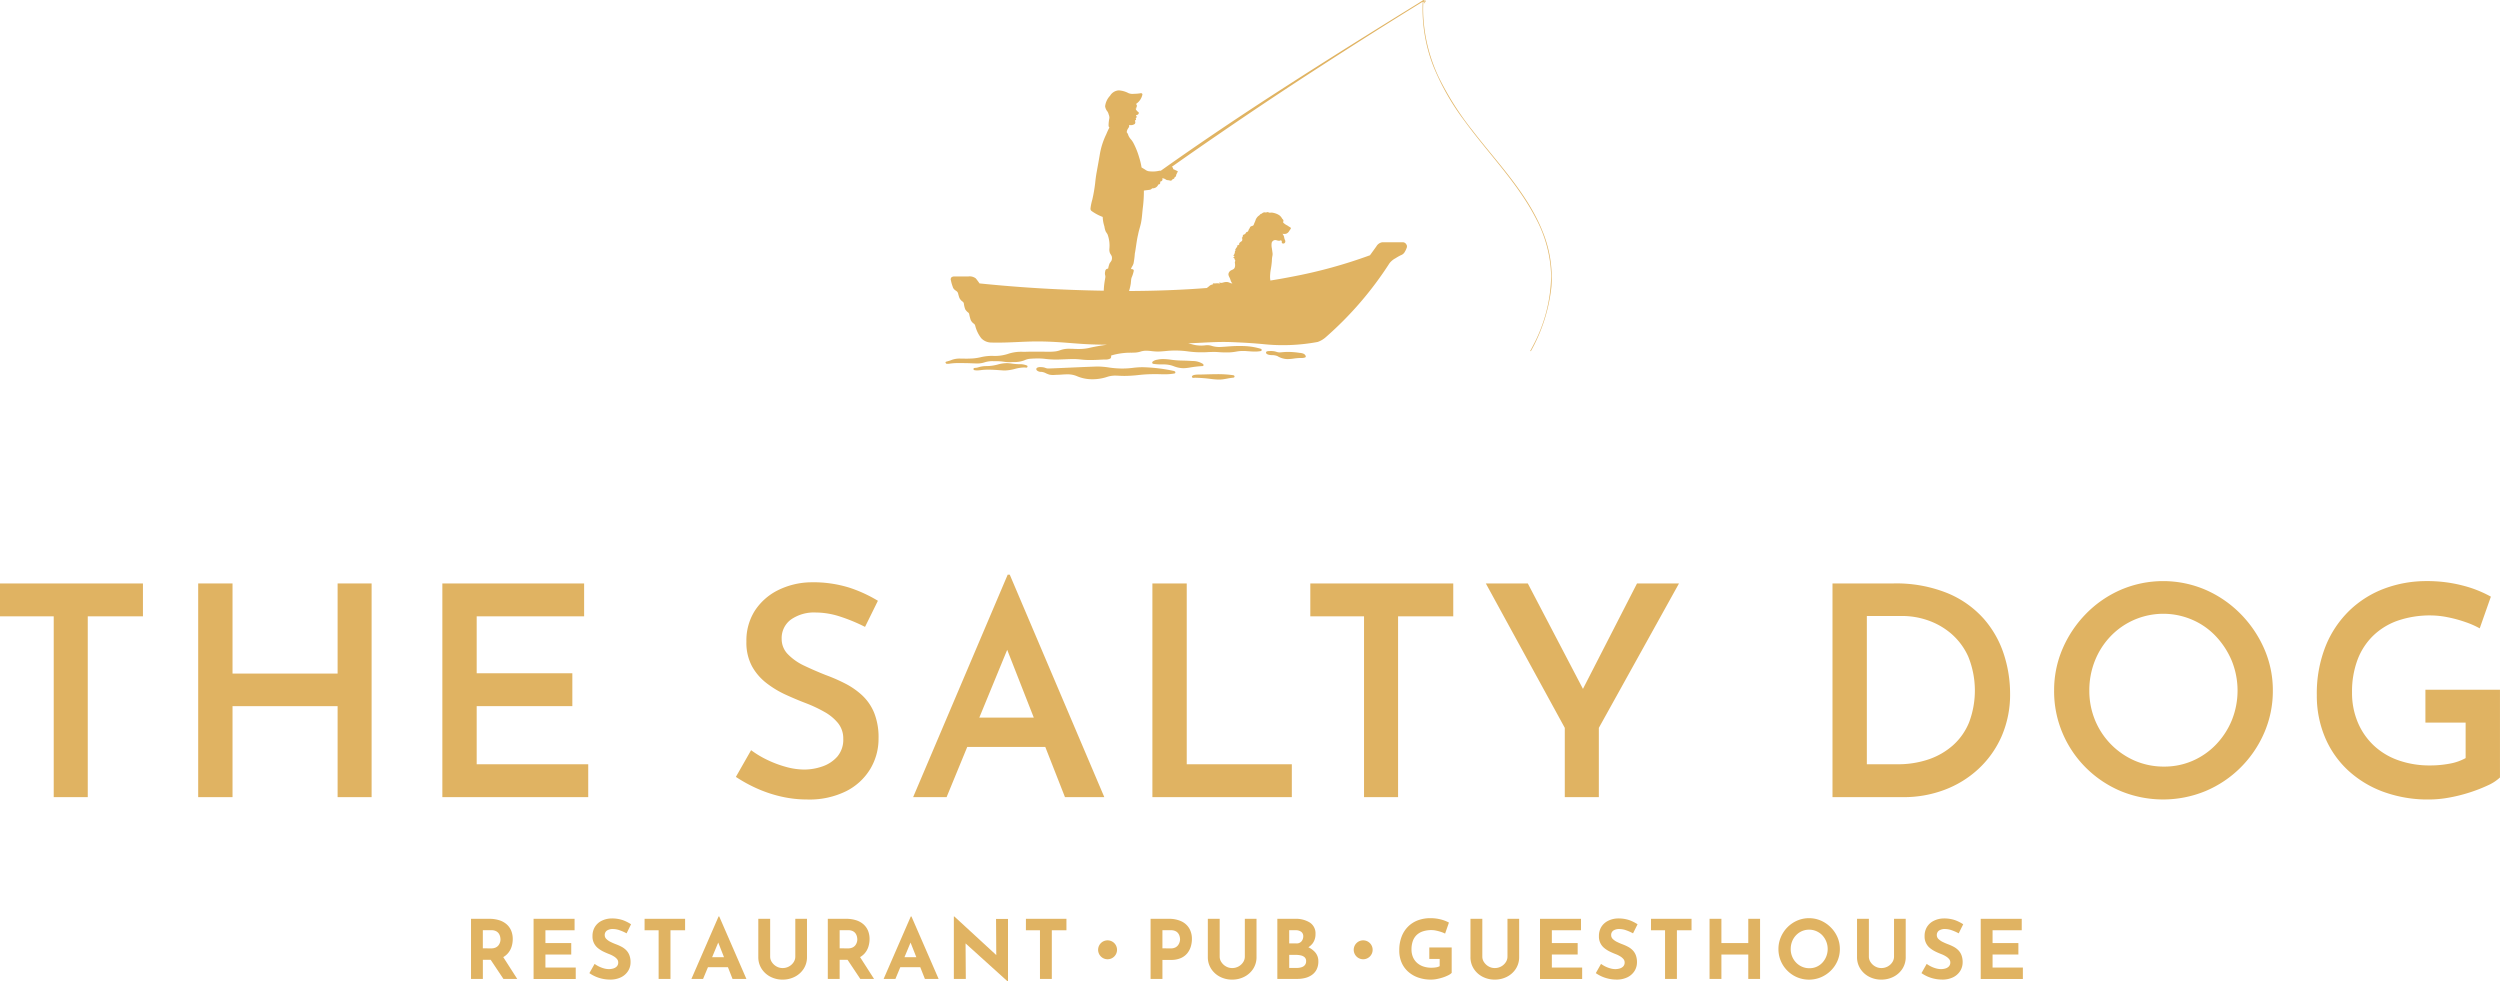 <svg xmlns="http://www.w3.org/2000/svg" width="230" height="90.289" viewBox="0 0 230 90.289"><g id="Group_3807" data-name="Group 3807" transform="translate(5784 18836.773)"><path id="Path_7265" data-name="Path 7265" d="M257.147,498.385a2.985,2.985,0,0,1,.925.131,1.876,1.876,0,0,1,.68.376,1.611,1.611,0,0,1,.417.586,1.988,1.988,0,0,1,.143.771,2.35,2.35,0,0,1-.1.676,1.747,1.747,0,0,1-.331.616,1.639,1.639,0,0,1-.605.447,2.269,2.269,0,0,1-.932.169h-.782v1.759h-1.09v-5.531Zm.188,2.72a.921.921,0,0,0,.413-.083.71.71,0,0,0,.26-.21.893.893,0,0,0,.135-.267.923.923,0,0,0,.041-.26,1.27,1.27,0,0,0-.026-.229.9.9,0,0,0-.109-.282.669.669,0,0,0-.252-.241.907.907,0,0,0-.455-.1h-.782v1.669Zm1.022.676,1.368,2.135h-1.27l-1.4-2.1Z" transform="translate(-5996.139 -19250.627)" fill="#e0b362"></path><path id="Path_7266" data-name="Path 7266" d="M289.41,498.383h3.772v1.052H290.5v1.18h2.375v1.052H290.5v1.2h2.789v1.052H289.41Z" transform="translate(-6024.321 -19250.625)" fill="#e0b362"></path><path id="Path_7267" data-name="Path 7267" d="M323.1,499.574a4.107,4.107,0,0,0-.642-.285,1.873,1.873,0,0,0-.613-.113.952.952,0,0,0-.556.143.488.488,0,0,0-.2.428.482.482,0,0,0,.154.35,1.47,1.47,0,0,0,.4.274,5.3,5.3,0,0,0,.507.218,4.273,4.273,0,0,1,.477.214,1.786,1.786,0,0,1,.424.308,1.345,1.345,0,0,1,.3.458,1.772,1.772,0,0,1,.113.673,1.483,1.483,0,0,1-.218.781,1.582,1.582,0,0,1-.639.582,2.2,2.2,0,0,1-1.037.222,3.372,3.372,0,0,1-.643-.064,3.291,3.291,0,0,1-1.251-.53l.481-.849a2.657,2.657,0,0,0,.424.252,2.566,2.566,0,0,0,.462.169,1.738,1.738,0,0,0,.429.06,1.44,1.44,0,0,0,.395-.056.727.727,0,0,0,.33-.191.515.515,0,0,0,.132-.376.472.472,0,0,0-.109-.3,1.133,1.133,0,0,0-.293-.248,2.43,2.43,0,0,0-.4-.2c-.171-.065-.346-.14-.526-.225a2.694,2.694,0,0,1-.508-.312,1.351,1.351,0,0,1-.53-1.131,1.581,1.581,0,0,1,.214-.834,1.515,1.515,0,0,1,.6-.559,2.1,2.1,0,0,1,.9-.229,3.118,3.118,0,0,1,1.085.158,3.8,3.8,0,0,1,.748.376Z" transform="translate(-6049.453 -19250.479)" fill="#e0b362"></path><path id="Path_7268" data-name="Path 7268" d="M349.626,498.383h3.727v1.052h-1.345v4.479h-1.09v-4.479h-1.293Z" transform="translate(-6074.324 -19250.625)" fill="#e0b362"></path><path id="Path_7269" data-name="Path 7269" d="M375.015,502.847l2.5-5.749h.06l2.5,5.749H378.8L377.21,498.8l.789-.541-1.909,4.584Zm1.706-2h1.661l.383.917h-2.382Z" transform="translate(-6095.406 -19249.557)" fill="#e0b362"></path><path id="Path_7270" data-name="Path 7270" d="M412.393,501.871a.9.9,0,0,0,.158.5,1.221,1.221,0,0,0,.417.39,1.112,1.112,0,0,0,.568.151,1.189,1.189,0,0,0,.6-.151,1.176,1.176,0,0,0,.417-.39.92.92,0,0,0,.154-.5v-3.487h1.075v3.51a1.956,1.956,0,0,1-.3,1.078,2.1,2.1,0,0,1-.812.737,2.416,2.416,0,0,1-1.135.267,2.375,2.375,0,0,1-1.124-.267,2.1,2.1,0,0,1-.808-.737,1.953,1.953,0,0,1-.3-1.078v-3.51h1.09Z" transform="translate(-6125.539 -19250.625)" fill="#e0b362"></path><path id="Path_7271" data-name="Path 7271" d="M450.687,498.385a2.986,2.986,0,0,1,.925.131,1.876,1.876,0,0,1,.68.376,1.611,1.611,0,0,1,.417.586,1.988,1.988,0,0,1,.143.771,2.35,2.35,0,0,1-.1.676,1.746,1.746,0,0,1-.331.616,1.638,1.638,0,0,1-.605.447,2.27,2.27,0,0,1-.932.169H450.1v1.759h-1.09v-5.531Zm.188,2.72a.922.922,0,0,0,.413-.083.71.71,0,0,0,.26-.21.888.888,0,0,0,.135-.267.918.918,0,0,0,.042-.26,1.286,1.286,0,0,0-.026-.229.9.9,0,0,0-.109-.282.668.668,0,0,0-.252-.241.907.907,0,0,0-.454-.1H450.1v1.669Zm1.022.676,1.368,2.135H452l-1.4-2.1Z" transform="translate(-6156.852 -19250.627)" fill="#e0b362"></path><path id="Path_7272" data-name="Path 7272" d="M479.273,502.847l2.5-5.749h.06l2.5,5.749h-1.263l-1.593-4.043.789-.541-1.909,4.584Zm1.706-2h1.661l.383.917h-2.382Z" transform="translate(-6181.98 -19249.557)" fill="#e0b362"></path><path id="Path_7273" data-name="Path 7273" d="M522.289,503.072l-4.193-3.788.323.18.023,3.382h-1.1V497.1h.045l4.1,3.773-.241-.1-.022-3.45h1.1v5.757Z" transform="translate(-6213.588 -19249.557)" fill="#e0b362"></path><path id="Path_7274" data-name="Path 7274" d="M556.461,498.383h3.727v1.052h-1.345v4.479h-1.09v-4.479h-1.293Z" transform="translate(-6246.076 -19250.625)" fill="#e0b362"></path><path id="Path_7275" data-name="Path 7275" d="M625.751,498.384a2.639,2.639,0,0,1,1.157.229,1.657,1.657,0,0,1,.722.646,1.9,1.9,0,0,1,.248.989,2.383,2.383,0,0,1-.1.68,1.81,1.81,0,0,1-.323.62,1.578,1.578,0,0,1-.594.447,2.2,2.2,0,0,1-.913.169h-.782v1.751h-1.09v-5.531Zm.188,2.72a.888.888,0,0,0,.413-.086.72.72,0,0,0,.259-.218.963.963,0,0,0,.177-.522,1.254,1.254,0,0,0-.026-.222.9.9,0,0,0-.109-.282.67.67,0,0,0-.252-.241.913.913,0,0,0-.454-.1h-.782V501.1Z" transform="translate(-6302.222 -19250.625)" fill="#e0b362"></path><path id="Path_7276" data-name="Path 7276" d="M656.223,501.871a.9.9,0,0,0,.158.5,1.221,1.221,0,0,0,.417.39,1.112,1.112,0,0,0,.568.151,1.189,1.189,0,0,0,.6-.151,1.176,1.176,0,0,0,.417-.39.919.919,0,0,0,.154-.5v-3.487h1.075v3.51a1.956,1.956,0,0,1-.3,1.078,2.1,2.1,0,0,1-.812.737,2.416,2.416,0,0,1-1.135.267,2.375,2.375,0,0,1-1.124-.267,2.1,2.1,0,0,1-.808-.737,1.952,1.952,0,0,1-.3-1.078v-3.51h1.09Z" transform="translate(-6328.012 -19250.625)" fill="#e0b362"></path><path id="Path_7277" data-name="Path 7277" d="M694.465,498.382a2.4,2.4,0,0,1,1.375.35,1.177,1.177,0,0,1,.511,1.041,1.4,1.4,0,0,1-.252.853,1.513,1.513,0,0,1-.684.511,2.7,2.7,0,0,1-.989.169l-.172-.586a3.609,3.609,0,0,1,1.213.188,1.963,1.963,0,0,1,.838.537,1.227,1.227,0,0,1,.308.838,1.64,1.64,0,0,1-.161.763,1.374,1.374,0,0,1-.436.5,1.868,1.868,0,0,1-.62.278,2.91,2.91,0,0,1-.714.086h-1.842v-5.531Zm.128,2.263a.57.57,0,0,0,.477-.2.7.7,0,0,0,.155-.444.5.5,0,0,0-.192-.428.845.845,0,0,0-.515-.143h-.586v1.21Zm.038,2.254a1.389,1.389,0,0,0,.436-.064.639.639,0,0,0,.308-.2.538.538,0,0,0,.113-.35.467.467,0,0,0-.135-.364.758.758,0,0,0-.349-.173,2.02,2.02,0,0,0-.447-.049h-.624v1.2Z" transform="translate(-6359.325 -19250.623)" fill="#e0b362"></path><path id="Path_7278" data-name="Path 7278" d="M763.774,503.065a1.137,1.137,0,0,1-.308.214,3.258,3.258,0,0,1-.484.2,4.8,4.8,0,0,1-.56.147,2.813,2.813,0,0,1-.541.056,3.5,3.5,0,0,1-1.218-.2,2.716,2.716,0,0,1-.924-.556,2.39,2.39,0,0,1-.587-.845,2.762,2.762,0,0,1-.2-1.067,3.462,3.462,0,0,1,.229-1.319,2.626,2.626,0,0,1,.624-.932,2.536,2.536,0,0,1,.909-.552,3.242,3.242,0,0,1,1.079-.18,3.851,3.851,0,0,1,.977.116,3.234,3.234,0,0,1,.751.289l-.353,1.014a2.276,2.276,0,0,0-.361-.15,4.277,4.277,0,0,0-.458-.124,2.021,2.021,0,0,0-.413-.049,2.569,2.569,0,0,0-.8.113,1.5,1.5,0,0,0-.582.338,1.42,1.42,0,0,0-.357.56,2.287,2.287,0,0,0-.12.778,1.758,1.758,0,0,0,.135.7,1.5,1.5,0,0,0,.38.53,1.645,1.645,0,0,0,.578.33,2.308,2.308,0,0,0,.74.113,2.556,2.556,0,0,0,.429-.033,1.049,1.049,0,0,0,.33-.109v-.669h-.954v-1.053h2.059Z" transform="translate(-6414.219 -19250.332)" fill="#e0b362"></path><path id="Path_7279" data-name="Path 7279" d="M798.675,501.871a.9.9,0,0,0,.158.5,1.221,1.221,0,0,0,.417.39,1.11,1.11,0,0,0,.568.151,1.189,1.189,0,0,0,.6-.151,1.175,1.175,0,0,0,.417-.39.923.923,0,0,0,.154-.5v-3.487h1.075v3.51a1.956,1.956,0,0,1-.3,1.078,2.1,2.1,0,0,1-.812.737,2.416,2.416,0,0,1-1.135.267,2.375,2.375,0,0,1-1.124-.267,2.1,2.1,0,0,1-.808-.737,1.956,1.956,0,0,1-.3-1.078v-3.51h1.09Z" transform="translate(-6446.302 -19250.625)" fill="#e0b362"></path><path id="Path_7280" data-name="Path 7280" d="M835.294,498.383h3.772v1.052h-2.682v1.18h2.375v1.052h-2.375v1.2h2.788v1.052h-3.878Z" transform="translate(-6477.614 -19250.625)" fill="#e0b362"></path><path id="Path_7281" data-name="Path 7281" d="M868.982,499.574a4.13,4.13,0,0,0-.642-.285,1.872,1.872,0,0,0-.613-.113.954.954,0,0,0-.557.143.489.489,0,0,0-.2.428.482.482,0,0,0,.154.35,1.481,1.481,0,0,0,.4.274,5.3,5.3,0,0,0,.507.218,4.27,4.27,0,0,1,.477.214,1.786,1.786,0,0,1,.424.308,1.351,1.351,0,0,1,.3.458,1.772,1.772,0,0,1,.113.673,1.487,1.487,0,0,1-.218.781,1.585,1.585,0,0,1-.639.582,2.2,2.2,0,0,1-1.037.222,3.37,3.37,0,0,1-.642-.064,3.3,3.3,0,0,1-1.252-.53l.481-.849a2.605,2.605,0,0,0,.424.252,2.547,2.547,0,0,0,.462.169,1.734,1.734,0,0,0,.429.06,1.443,1.443,0,0,0,.395-.056.726.726,0,0,0,.33-.191.514.514,0,0,0,.132-.376.471.471,0,0,0-.109-.3,1.139,1.139,0,0,0-.293-.248,2.4,2.4,0,0,0-.4-.2c-.171-.065-.346-.14-.526-.225a2.7,2.7,0,0,1-.507-.312,1.346,1.346,0,0,1-.53-1.131,1.581,1.581,0,0,1,.214-.834,1.521,1.521,0,0,1,.605-.559,2.1,2.1,0,0,1,.9-.229,3.12,3.12,0,0,1,1.086.158,3.8,3.8,0,0,1,.748.376Z" transform="translate(-6502.743 -19250.479)" fill="#e0b362"></path><path id="Path_7282" data-name="Path 7282" d="M895.509,498.383h3.728v1.052h-1.346v4.479H896.8v-4.479h-1.293Z" transform="translate(-6527.616 -19250.625)" fill="#e0b362"></path><path id="Path_7283" data-name="Path 7283" d="M931.885,498.383v5.531H930.8v-2.247h-2.472v2.247h-1.09v-5.531h1.09v2.232H930.8v-2.232Z" transform="translate(-6553.959 -19250.625)" fill="#e0b362"></path><path id="Path_7284" data-name="Path 7284" d="M964.628,500.862a2.723,2.723,0,0,1,.219-1.082,2.907,2.907,0,0,1,.6-.906,2.872,2.872,0,0,1,.9-.62,2.764,2.764,0,0,1,2.187,0,2.952,2.952,0,0,1,.906.62,2.9,2.9,0,0,1,.617.906,2.688,2.688,0,0,1,.221,1.082,2.724,2.724,0,0,1-.221,1.1,2.812,2.812,0,0,1-.617.9,2.912,2.912,0,0,1-.906.605,2.854,2.854,0,0,1-2.187,0,2.829,2.829,0,0,1-1.5-1.5,2.76,2.76,0,0,1-.219-1.1m1.128,0a1.776,1.776,0,0,0,.5,1.252,1.678,1.678,0,0,0,1.229.515,1.6,1.6,0,0,0,1.188-.515,1.808,1.808,0,0,0,.353-.564,1.86,1.86,0,0,0-.364-1.954,1.688,1.688,0,0,0-1.875-.38,1.671,1.671,0,0,0-.541.38,1.737,1.737,0,0,0-.361.567,1.88,1.88,0,0,0-.128.7" transform="translate(-6585.011 -19250.33)" fill="#e0b362"></path><path id="Path_7285" data-name="Path 7285" d="M1008.344,501.871a.9.9,0,0,0,.158.5,1.221,1.221,0,0,0,.417.39,1.11,1.11,0,0,0,.568.151,1.188,1.188,0,0,0,.6-.151,1.175,1.175,0,0,0,.417-.39.923.923,0,0,0,.154-.5v-3.487h1.075v3.51a1.957,1.957,0,0,1-.3,1.078,2.1,2.1,0,0,1-.812.737,2.416,2.416,0,0,1-1.135.267,2.375,2.375,0,0,1-1.124-.267,2.1,2.1,0,0,1-.808-.737,1.956,1.956,0,0,1-.3-1.078v-3.51h1.09Z" transform="translate(-6620.407 -19250.625)" fill="#e0b362"></path><path id="Path_7286" data-name="Path 7286" d="M1045.6,499.574a4.135,4.135,0,0,0-.642-.285,1.874,1.874,0,0,0-.613-.113.954.954,0,0,0-.557.143.489.489,0,0,0-.2.428.482.482,0,0,0,.154.35,1.481,1.481,0,0,0,.4.274,5.3,5.3,0,0,0,.507.218,4.256,4.256,0,0,1,.477.214,1.786,1.786,0,0,1,.424.308,1.355,1.355,0,0,1,.3.458,1.774,1.774,0,0,1,.113.673,1.487,1.487,0,0,1-.218.781,1.584,1.584,0,0,1-.639.582,2.2,2.2,0,0,1-1.037.222,3.372,3.372,0,0,1-.642-.064,3.3,3.3,0,0,1-1.252-.53l.481-.849a2.61,2.61,0,0,0,.424.252,2.55,2.55,0,0,0,.462.169,1.734,1.734,0,0,0,.429.06,1.442,1.442,0,0,0,.395-.056.726.726,0,0,0,.33-.191.514.514,0,0,0,.132-.376.471.471,0,0,0-.109-.3,1.138,1.138,0,0,0-.293-.248,2.406,2.406,0,0,0-.4-.2c-.171-.065-.346-.14-.526-.225a2.7,2.7,0,0,1-.507-.312,1.346,1.346,0,0,1-.53-1.131,1.582,1.582,0,0,1,.214-.834,1.521,1.521,0,0,1,.605-.559,2.1,2.1,0,0,1,.9-.229,3.12,3.12,0,0,1,1.086.158,3.8,3.8,0,0,1,.748.376Z" transform="translate(-6649.4 -19250.479)" fill="#e0b362"></path><path id="Path_7287" data-name="Path 7287" d="M1074.338,498.383h3.773v1.052h-2.683v1.18h2.375v1.052h-2.375v1.2h2.788v1.052h-3.878Z" transform="translate(-6676.112 -19250.625)" fill="#e0b362"></path><path id="Path_7288" data-name="Path 7288" d="M597.352,510.919a.87.87,0,1,0-.871.871.871.871,0,0,0,.871-.871" transform="translate(-6278.585 -19260.311)" fill="#e0b362"></path><path id="Path_7289" data-name="Path 7289" d="M735.994,510.919a.87.87,0,1,0-.871.871.871.871,0,0,0,.871-.871" transform="translate(-6393.711 -19260.311)" fill="#e0b362"></path><path id="Path_7290" data-name="Path 7290" d="M0,316.476H13.151V319.5H8.074v16.635H4.942V319.5H0Z" transform="translate(-5784 -19099.572)" fill="#e0b362"></path><path id="Path_7291" data-name="Path 7291" d="M123.428,316.476v19.66H120.3v-8.371h-9.668v8.371h-3.159v-19.66h3.159v8.291H120.3v-8.291Z" transform="translate(-5873.24 -19099.572)" fill="#e0b362"></path><path id="Path_7292" data-name="Path 7292" d="M239.932,316.476h13.043V319.5h-9.884v5.239h8.8v3.025h-8.8v5.347h10.262v3.024H239.932Z" transform="translate(-5983.236 -19099.572)" fill="#e0b362"></path><path id="Path_7293" data-name="Path 7293" d="M411.022,319.944a15.658,15.658,0,0,0-2.241-.932,7.256,7.256,0,0,0-2.268-.391,3.721,3.721,0,0,0-2.309.648,2.117,2.117,0,0,0-.851,1.782,1.985,1.985,0,0,0,.581,1.418,5.114,5.114,0,0,0,1.512,1.053q.932.445,1.958.851a15.992,15.992,0,0,1,1.769.77,6.986,6.986,0,0,1,1.58,1.094,4.585,4.585,0,0,1,1.107,1.607,6.082,6.082,0,0,1,.405,2.363,5.381,5.381,0,0,1-.77,2.822,5.443,5.443,0,0,1-2.228,2.039,7.606,7.606,0,0,1-3.538.756,10.746,10.746,0,0,1-2.417-.27,11.938,11.938,0,0,1-2.228-.743,13.271,13.271,0,0,1-1.944-1.067l1.4-2.457a8.994,8.994,0,0,0,1.485.891,9.988,9.988,0,0,0,1.728.648,6.37,6.37,0,0,0,1.674.243,5.074,5.074,0,0,0,1.661-.284,3.206,3.206,0,0,0,1.377-.9,2.384,2.384,0,0,0,.554-1.647,2.231,2.231,0,0,0-.473-1.431,4.294,4.294,0,0,0-1.256-1.04,12.437,12.437,0,0,0-1.7-.8q-.919-.35-1.863-.783a9.011,9.011,0,0,1-1.769-1.067,5.032,5.032,0,0,1-1.337-1.553,4.59,4.59,0,0,1-.513-2.268,5.118,5.118,0,0,1,.756-2.809,5.4,5.4,0,0,1,2.093-1.89,7.034,7.034,0,0,1,3.092-.756,11.12,11.12,0,0,1,3.551.5,12.721,12.721,0,0,1,2.606,1.2Z" transform="translate(-6115.439 -19099.043)" fill="#e0b362"></path><path id="Path_7294" data-name="Path 7294" d="M495.3,332.17,504,311.7h.189l8.7,20.47h-3.619l-6.1-15.555L505.4,315.1l-7.021,17.067Zm5.455-7.318h6.724l1.08,2.7h-8.75Z" transform="translate(-6195.292 -19095.605)" fill="#e0b362"></path><path id="Path_7295" data-name="Path 7295" d="M625.059,316.476h3.16v16.635h9.668v3.024H625.059Z" transform="translate(-6303.039 -19099.572)" fill="#e0b362"></path><path id="Path_7296" data-name="Path 7296" d="M710.716,316.476h13.151V319.5H718.79v16.635h-3.132V319.5h-4.942Z" transform="translate(-6374.167 -19099.572)" fill="#e0b362"></path><path id="Path_7297" data-name="Path 7297" d="M813.185,329.763l-7.264-13.286h3.862l5.537,10.586-.946.054,5.455-10.64h3.862l-7.373,13.286v6.373h-3.133Z" transform="translate(-6453.224 -19099.572)" fill="#e0b362"></path><path id="Path_7298" data-name="Path 7298" d="M993.95,336.136v-19.66h5.591a12.552,12.552,0,0,1,4.982.891,9.124,9.124,0,0,1,3.335,2.35,9.255,9.255,0,0,1,1.85,3.254,11.678,11.678,0,0,1,.58,3.605,9.638,9.638,0,0,1-.783,3.97,9.057,9.057,0,0,1-2.146,3.011,9.485,9.485,0,0,1-3.133,1.917,10.58,10.58,0,0,1-3.74.662Zm3.16-3.025h2.808a8.757,8.757,0,0,0,2.862-.446,6.575,6.575,0,0,0,2.256-1.3,5.7,5.7,0,0,0,1.485-2.12,8.32,8.32,0,0,0-.08-6.036,6.055,6.055,0,0,0-1.593-2.133,6.65,6.65,0,0,0-2.148-1.215,7.164,7.164,0,0,0-2.3-.391H997.11Z" transform="translate(-6609.36 -19099.572)" fill="#e0b362"></path><path id="Path_7299" data-name="Path 7299" d="M1114.155,325.275a9.622,9.622,0,0,1,.783-3.862,10.531,10.531,0,0,1,2.16-3.214,10.122,10.122,0,0,1,3.2-2.2,9.889,9.889,0,0,1,7.777,0,10.277,10.277,0,0,1,3.214,2.2,10.623,10.623,0,0,1,2.188,3.214,9.483,9.483,0,0,1,.8,3.862,9.64,9.64,0,0,1-.8,3.9,10.235,10.235,0,0,1-2.188,3.2,10.115,10.115,0,0,1-3.214,2.147,10.242,10.242,0,0,1-7.791,0,10.108,10.108,0,0,1-3.187-2.133,9.983,9.983,0,0,1-2.16-3.187,9.851,9.851,0,0,1-.783-3.929m3.241,0a7.048,7.048,0,0,0,.526,2.727,6.933,6.933,0,0,0,3.659,3.727,6.69,6.69,0,0,0,2.7.54,6.466,6.466,0,0,0,2.633-.54,6.641,6.641,0,0,0,2.147-1.5,7.143,7.143,0,0,0,1.445-2.228,7.314,7.314,0,0,0-.013-5.482,7.553,7.553,0,0,0-1.459-2.241,6.514,6.514,0,0,0-2.16-1.512,6.717,6.717,0,0,0-7.521,1.512,6.957,6.957,0,0,0-1.445,2.255,7.307,7.307,0,0,0-.513,2.741" transform="translate(-6709.176 -19098.514)" fill="#e0b362"></path><path id="Path_7300" data-name="Path 7300" d="M1273.5,333.268a4.022,4.022,0,0,1-1.121.729,13.919,13.919,0,0,1-1.661.648,14.424,14.424,0,0,1-1.89.473,10.376,10.376,0,0,1-1.836.176,11.888,11.888,0,0,1-4.28-.729,9.683,9.683,0,0,1-3.254-2.012,8.772,8.772,0,0,1-2.079-3.038,9.825,9.825,0,0,1-.729-3.808,11.76,11.76,0,0,1,.81-4.523,9.489,9.489,0,0,1,2.214-3.295,9.345,9.345,0,0,1,3.227-2.012,11,11,0,0,1,3.849-.675,12.87,12.87,0,0,1,3.308.405,10.778,10.778,0,0,1,2.605,1.026l-1.026,2.917a7.888,7.888,0,0,0-1.323-.581,11.742,11.742,0,0,0-1.647-.446,8.04,8.04,0,0,0-1.513-.162,9.09,9.09,0,0,0-3.037.473,6.19,6.19,0,0,0-2.282,1.391,6.067,6.067,0,0,0-1.445,2.228,8.322,8.322,0,0,0-.5,2.984,6.973,6.973,0,0,0,.527,2.755,6.233,6.233,0,0,0,1.472,2.133,6.382,6.382,0,0,0,2.268,1.364,8.609,8.609,0,0,0,2.917.473,9.659,9.659,0,0,0,1.782-.162,4.8,4.8,0,0,0,1.485-.513v-3.268h-3.7v-3.024h6.86Z" transform="translate(-6827.503 -19098.514)" fill="#e0b362"></path><path id="Path_7301" data-name="Path 7301" d="M730.9,190.6a7.312,7.312,0,0,0-1.093-.093c-.242,0-.42.017-.562.029-.093.008-.169.017-.234.017a.938.938,0,0,1-.282-.054,1.557,1.557,0,0,0-.478-.074c-.361,0-.422.035-.449.069a.122.122,0,0,0-.022.117c.049.117.229.182.537.193a1.294,1.294,0,0,1,.5.086,1.872,1.872,0,0,0,.939.279,4.726,4.726,0,0,0,.63-.058,4.305,4.305,0,0,1,.461-.042l.172,0a1,1,0,0,0,.362-.057.1.1,0,0,0,.045-.119c-.074-.231-.326-.268-.527-.3" transform="translate(-6395.299 -18994.904)" fill="#e0b362"></path><path id="Path_7302" data-name="Path 7302" d="M691.4,203.032a9.894,9.894,0,0,0-1.54-.1c-.287,0-.564.009-.911.017-.24.008-.473.015-.7.017-.367,0-.572.04-.652.128a.108.108,0,0,0-.019.117c.019.039.064.061.148.061h0a1.47,1.47,0,0,1,.213-.01,12.791,12.791,0,0,1,1.37.108l.085.011a6.12,6.12,0,0,0,.654.047,2.776,2.776,0,0,0,.378-.024c.127-.017.252-.041.386-.066a5.767,5.767,0,0,1,.576-.086.115.115,0,0,0,.1-.088.114.114,0,0,0-.095-.127" transform="translate(-6361.911 -19005.281)" fill="#e0b362"></path><path id="Path_7303" data-name="Path 7303" d="M670.759,195.31l-.041-.086a1.741,1.741,0,0,0-.978-.279l-.113-.008c-.365-.022-.6-.029-.816-.034a8.317,8.317,0,0,1-1.054-.079,5.379,5.379,0,0,0-.709-.058,2.347,2.347,0,0,0-.558.06.813.813,0,0,0-.424.182.138.138,0,0,0-.031.108c.007.046.051.08.117.093a5.132,5.132,0,0,0,.763.049l.249,0a2.5,2.5,0,0,1,.871.173,2.526,2.526,0,0,0,.892.175,4.14,4.14,0,0,0,.588-.065,9.923,9.923,0,0,1,1.176-.132.112.112,0,0,0,.069-.1" transform="translate(-6344.03 -18998.504)" fill="#e0b362"></path><path id="Path_7304" data-name="Path 7304" d="M615.888,199.22a15.218,15.218,0,0,0-2.894-.357,7.172,7.172,0,0,0-.866.05,7.908,7.908,0,0,1-1.054.071,8.6,8.6,0,0,1-1.245-.1,7.325,7.325,0,0,0-1.032-.086c-.093,0-1.165.042-2.311.092l-.882.039c-.677.029-1.209.051-1.29.051a.722.722,0,0,1-.294-.051,1.147,1.147,0,0,0-.424-.074.627.627,0,0,0-.356.06l-.051.057a.162.162,0,0,0,.037.181.541.541,0,0,0,.392.135,1.141,1.141,0,0,1,.451.137,2.478,2.478,0,0,0,.3.117,1.319,1.319,0,0,0,.329.035c.083,0,.166,0,.249-.009.165-.01.2-.01.236-.01s.074,0,.317-.016c.166-.011.337-.023.507-.023a2.152,2.152,0,0,1,.868.152,3.608,3.608,0,0,0,1.47.3,4.335,4.335,0,0,0,1.395-.234,2.317,2.317,0,0,1,.738-.1c.118,0,.242.007.363.014.16.008.311.012.458.012a12.366,12.366,0,0,0,1.343-.088,12.884,12.884,0,0,1,1.394-.075c.175,0,.336,0,.522.007,0,0,.3.006.416.006a4.842,4.842,0,0,0,.912-.074.1.1,0,0,0,.084-.1.1.1,0,0,0-.084-.1" transform="translate(-6291.835 -19001.852)" fill="#e0b362"></path><path id="Path_7305" data-name="Path 7305" d="M573.992,197.183a1.668,1.668,0,0,0-.72-.117,5.424,5.424,0,0,1-.655-.057,3.292,3.292,0,0,0-.475-.041,3.176,3.176,0,0,0-.842.132,4.131,4.131,0,0,1-1.007.14,2.476,2.476,0,0,0-.726.1,1.257,1.257,0,0,1-.352.066c-.084,0-.123.047-.131.088a.106.106,0,0,0,.072.115,1.067,1.067,0,0,0,.259.029,3.227,3.227,0,0,0,.324-.025,5.453,5.453,0,0,1,.74-.044c.385,0,.755.029,1.034.049.187.014.344.027.454.027a4.039,4.039,0,0,0,.919-.144,3.6,3.6,0,0,1,.843-.133,1.886,1.886,0,0,1,.221.015.1.1,0,0,0,.1-.078.1.1,0,0,0-.056-.125" transform="translate(-6263.525 -19000.332)" fill="#e0b362"></path><path id="Path_7306" data-name="Path 7306" d="M598.1.075c.021.009.043.031.017.049a.062.062,0,0,1-.076-.007.076.076,0,0,1-.015-.053.128.128,0,0,1,.074.01m10.751,21.036c-1.436-3.432-4.122-6.176-6.358-9.083a26.977,26.977,0,0,1-3.112-4.9,14.91,14.91,0,0,1-1.445-5.967c-.009-.365,0-.689.016-1.049,0,0,0,0,0,0a.531.531,0,0,0,.121.184c.022.021.061-.011.039-.032a.42.42,0,0,1-.071-.089A.124.124,0,0,0,598.16.15c.037-.035.021-.075-.018-.1a.171.171,0,0,0-.132-.024h0a.052.052,0,0,0-.071-.013c-.226.142-.295.192-.525.334q-2.39,1.474-4.774,2.961-4.788,2.984-9.5,6.048c-3.162,2.07-6.286,4.18-9.345,6.353,0,0,0,0,0,0a.479.479,0,0,0-.2.015l-.006,0a2.525,2.525,0,0,1-.789.041.738.738,0,0,1-.439-.157c-.109-.069-.22-.135-.333-.2a6.466,6.466,0,0,0-.225-.942,7.112,7.112,0,0,0-.519-1.3,2.082,2.082,0,0,0-.2-.306,1.371,1.371,0,0,1-.276-.418.6.6,0,0,0-.143-.268.676.676,0,0,1,.135-.372.008.008,0,0,0,0-.006.434.434,0,0,0,.082-.15.525.525,0,0,0,0-.151.631.631,0,0,0,.524-.095s0,0,0-.008a.22.22,0,0,0,.027-.233s0,0,0-.007v0h0c-.009-.019-.021-.042-.009-.061a.125.125,0,0,1,.048-.036h0s0,0,.007,0c.047-.023.045-.083.03-.127a.131.131,0,0,0-.029-.054.149.149,0,0,0,.07-.049.137.137,0,0,0,.017-.124.115.115,0,0,0-.017-.021.06.06,0,0,1-.027-.036.077.077,0,0,1,.012-.056v0h0a.269.269,0,0,0,.221-.122.2.2,0,0,0,.009-.113c-.011-.038-.049-.058-.08-.077a.725.725,0,0,1-.166-.192.2.2,0,0,1-.028-.091l.038-.018a.259.259,0,0,0,.06-.056.019.019,0,0,0-.027-.027.235.235,0,0,1-.058.03c.011-.028.033-.058.048-.086a.1.1,0,0,0,.03-.154.06.06,0,0,1-.014-.022.954.954,0,0,0-.035-.109,1.36,1.36,0,0,0,.573-.854h0a.114.114,0,0,0-.078-.116.323.323,0,0,0-.15.007,3.689,3.689,0,0,1-.542.042,1.013,1.013,0,0,1-.507-.059,2.2,2.2,0,0,0-.907-.256h0a1.008,1.008,0,0,0-.779.472s0,0,0,.008a1.7,1.7,0,0,0-.468.977v.009a.968.968,0,0,0,.209.472.793.793,0,0,1,.117.272.769.769,0,0,1,.068.332,3.7,3.7,0,0,0-.074.579c0,.11-.017.221.077.29,0,0,0,0,0,0a6.409,6.409,0,0,0-.289.622,6.786,6.786,0,0,0-.584,1.785c-.093.568-.2,1.134-.3,1.7-.064.338-.106.678-.141,1.022v0a14.025,14.025,0,0,1-.261,1.508,5.191,5.191,0,0,0-.164.774.414.414,0,0,0,.012.17.292.292,0,0,0,.109.122s0,0,0,0a4.393,4.393,0,0,0,1,.529,3.064,3.064,0,0,0,.152.863,2.239,2.239,0,0,0,.108.439c.049.116.14.206.191.321a2.986,2.986,0,0,1,.16,1.332h0a.9.9,0,0,0,.044.342c.057.147.182.256.194.419v.009a.617.617,0,0,1-.045.3,2.467,2.467,0,0,1-.161.229s0,0,0,0a2.342,2.342,0,0,0-.144.5.409.409,0,0,0-.147.039.281.281,0,0,0-.125.221v.007a.755.755,0,0,0-.017.278.8.8,0,0,1,.035.213c-.006.088-.028.174-.04.259a7.065,7.065,0,0,0-.109,1.015q-5.726-.084-11.431-.671c-.1-.15-.211-.295-.324-.439l-.007-.008s-.006-.008-.01-.012a.928.928,0,0,0-.7-.179H554.8a.415.415,0,0,0-.252.071.271.271,0,0,0-.061.287,3.732,3.732,0,0,0,.184.63s0,0,0,.009a.026.026,0,0,1,0,.006.667.667,0,0,0,.124.187,1.617,1.617,0,0,0,.2.154v0a.4.4,0,0,1,.149.2,3.972,3.972,0,0,0,.123.422.894.894,0,0,0,.326.367.3.3,0,0,1,.09.191,2.212,2.212,0,0,0,.121.492,1.062,1.062,0,0,0,.3.322.264.264,0,0,1,.066.131,4.333,4.333,0,0,0,.143.544.855.855,0,0,0,.316.351.39.39,0,0,1,.1.186,3.118,3.118,0,0,0,.541,1.12,1.274,1.274,0,0,0,.924.409c1.666.042,2.982-.117,4.493-.1,1.813.018,3.2.213,4.683.268.47.018.972.028,1.5.032-.172.022-.337.045-.488.07-.209.025-.976.173-1.157.222a4.274,4.274,0,0,1-1,.1c-.154,0-.3,0-.441-.01s-.238-.009-.338-.009a2.346,2.346,0,0,0-.919.137,1.991,1.991,0,0,1-.39.1,4.876,4.876,0,0,1-.7.036s-.851-.009-1.1-.009c-.3,0-.635,0-1.023.015l-.185,0a3.8,3.8,0,0,0-1.343.176,3.824,3.824,0,0,1-1.42.2h-.238a4.534,4.534,0,0,0-.911.125,4.993,4.993,0,0,1-.7.109c-.226.013-.406.02-.6.02-.137,0-.528-.008-.58-.008a2.117,2.117,0,0,0-.865.16c-.109.041-.212.069-.419.127a.085.085,0,0,0-.061.1l.067.084a.292.292,0,0,0,.1.012h.037a1.1,1.1,0,0,0,.2-.018,5.6,5.6,0,0,1,.966-.049c.221,0,.5,0,.843.012l.268.01c.13.006.26.012.392.012a2.106,2.106,0,0,0,.711-.1,2.307,2.307,0,0,1,.814-.109l.2,0a4.539,4.539,0,0,1,.736.047,3.664,3.664,0,0,0,.517.046c.067,0,.14,0,.236-.007l.14-.006a2.579,2.579,0,0,0,1.032-.162,1.586,1.586,0,0,1,.611-.147c.265-.017.47-.021.638-.021a5.384,5.384,0,0,1,.7.044,8.25,8.25,0,0,0,1,.055c.24,0,.479-.012.743-.022s.509-.022.765-.022a5.759,5.759,0,0,1,.742.041,7.5,7.5,0,0,0,.874.047c.342,0,.682-.017,1.01-.035.125-.007.232-.01.32-.012a.955.955,0,0,0,.486-.083.213.213,0,0,0,.084-.228l.015-.059a6.247,6.247,0,0,1,1.884-.256l.1-.007a2.185,2.185,0,0,0,.726-.1,1.629,1.629,0,0,1,.51-.076,4.7,4.7,0,0,1,.488.035,4.8,4.8,0,0,0,.575.041c.26,0,.483-.025.716-.045a8.733,8.733,0,0,1,.9-.049,8.836,8.836,0,0,1,1.144.079,8.6,8.6,0,0,0,1.206.084c.172,0,.361,0,.572-.013.275-.015.468-.019.62-.019.191,0,.314.008.461.019.169.012.355.026.72.026a4.6,4.6,0,0,0,.88-.077,3.246,3.246,0,0,1,.605-.058c.084,0,.177,0,.285.009l.176.013c.223.017.437.033.648.033a3.087,3.087,0,0,0,.537-.044.1.1,0,0,0,.085-.1.108.108,0,0,0-.08-.111,6.144,6.144,0,0,0-1.218-.233c-.265-.019-.512-.025-.742-.025-.523,0-.968.037-1.333.065-.2.012-.363.027-.5.027a2.371,2.371,0,0,1-.716-.1,1.378,1.378,0,0,0-.387-.067,1.988,1.988,0,0,0-.261.02c-.106.01-.217.017-.326.017a3.08,3.08,0,0,1-.744-.09l-.142-.039c-.106-.029-.208-.055-.307-.079,1.513-.053,2.631-.165,4.016-.109,1.7.073,2.125.117,2.809.176a17.405,17.405,0,0,0,5.084-.192,2.216,2.216,0,0,0,.748-.441,32.033,32.033,0,0,0,5.859-6.8,1.734,1.734,0,0,1,.557-.462,4.559,4.559,0,0,1,.536-.3s.006,0,.008,0a.652.652,0,0,0,.265-.217,2.147,2.147,0,0,0,.192-.371s0,0,0,0a.02.02,0,0,0,0-.01.438.438,0,0,0,.049-.242.389.389,0,0,0-.056-.127.374.374,0,0,0-.277-.2h-1.949a.76.76,0,0,0-.529.373c-.194.274-.392.546-.591.821a44.933,44.933,0,0,1-7.2,1.977q-.978.191-1.96.347a1.73,1.73,0,0,1-.032-.274,4.147,4.147,0,0,1,.067-.76,7.086,7.086,0,0,0,.1-.776,2.542,2.542,0,0,1,.035-.391.886.886,0,0,0,.025-.329c-.018-.142-.039-.279-.059-.42a1.468,1.468,0,0,1-.022-.494v-.007a.346.346,0,0,1,.434-.258c.107.038.3.085.4.006h0c.061.022.1.053.1.118a.238.238,0,0,0,0,.089.106.106,0,0,0,.086.088.185.185,0,0,0,.235-.164.269.269,0,0,0-.041-.175,1.163,1.163,0,0,1-.069-.265.735.735,0,0,0-.15-.288.894.894,0,0,0,.321,0,.512.512,0,0,0,.245-.173c.055-.068.09-.147.143-.213s.086-.1.049-.166a.01.01,0,0,0,0-.007.641.641,0,0,0-.139-.089c-.064-.041-.127-.088-.191-.126a1.384,1.384,0,0,1-.363-.256h0c-.01-.073.039-.143.018-.217s-.086-.1-.118-.156a1,1,0,0,0-.2-.259,1.238,1.238,0,0,0-.3-.172,1.8,1.8,0,0,0-.375-.106.543.543,0,0,0-.147-.009.422.422,0,0,1-.183,0,.239.239,0,0,0-.248-.014.242.242,0,0,1-.123-.01.355.355,0,0,0-.289.12.285.285,0,0,0-.123.046,1.183,1.183,0,0,0-.1.106c-.047.037-.1.068-.142.108a1.382,1.382,0,0,0-.108.131.787.787,0,0,0-.117.253c-.041.114-.1.219-.137.335-.022.054-.045.114-.106.135-.033.011-.066.018-.1.031-.072.029-.131.049-.157.126a.619.619,0,0,1-.076.142.322.322,0,0,0-.047.086.458.458,0,0,1-.064.138c-.039.043-.085.043-.132.063a0,0,0,0,0,0,0h0a.22.22,0,0,0-.068.088.28.28,0,0,1-.164.134.15.15,0,0,0-.1.079c-.013.036-.006.074-.016.109a.2.2,0,0,1-.083.119l0,0a0,0,0,0,1,0,0s0,0,0,0a.021.021,0,0,0,.006.027l0,.006c.071.046.037.1.029.172a.117.117,0,0,1-.046.1.546.546,0,0,1-.059.035.627.627,0,0,0-.094.08.77.77,0,0,0-.08.079.013.013,0,0,0,0,.019.085.085,0,0,1,0,.089.153.153,0,0,1-.051.038c-.04.025-.078.071-.128.058a.019.019,0,0,0-.015,0,.02.02,0,0,0-.011.018.126.126,0,0,0,.05.1.262.262,0,0,0-.09.07c-.027.036-.041.075-.07.111a.111.111,0,0,0-.012.154.163.163,0,0,0-.067.155.368.368,0,0,1-.037.144c-.021.059-.029.107-.1.142a.02.02,0,0,0-.01.018h0a.018.018,0,0,0,.017.019.111.111,0,0,1,.092.064,0,0,0,0,0,0,0,.1.1,0,0,1-.057.066.089.089,0,0,0-.047.054.021.021,0,0,0,0,.012.018.018,0,0,0,.018.013c.088,0,.086.088.109.149.012.028.038.049.047.08.02.066-.043.127-.035.2.032.2.063.486-.137.611-.07.046-.151.07-.224.112a.472.472,0,0,0-.172.17.369.369,0,0,0-.054.236.9.9,0,0,0,.107.262c.054.11.079.22.123.33a.622.622,0,0,0,.133.2.675.675,0,0,1-.265-.07.675.675,0,0,0-.272-.064,1.061,1.061,0,0,0-.295.044c-.1.025-.247.074-.331-.007a.019.019,0,0,0-.025,0,0,0,0,0,0,0,0,.017.017,0,0,0-.008.028.25.25,0,0,0,.057.07c-.1,0-.194-.019-.295-.017a1.675,1.675,0,0,1-.335.007h-.006c-.009,0-.015,0-.019.006a.024.024,0,0,0,0,.031l.033.032a.983.983,0,0,1-.2.071.655.655,0,0,0-.137.083,3.093,3.093,0,0,1-.259.205c-2.379.187-4.768.266-7.152.277a4.913,4.913,0,0,0,.16-.69v-.006c.012-.115.022-.228.033-.345a.906.906,0,0,1,.084-.295,2.913,2.913,0,0,0,.147-.476.017.017,0,0,0,0-.007.135.135,0,0,0-.056-.167.4.4,0,0,0-.192-.031,1.07,1.07,0,0,1,.137-.287,1.3,1.3,0,0,0,.1-.235,7.413,7.413,0,0,0,.118-.905c.115-.579.159-1.17.3-1.747.066-.374.2-.735.275-1.109.08-.42.106-.846.15-1.269V19.2a12.1,12.1,0,0,0,.108-1.668.657.657,0,0,0,.1-.015c.135-.016.273-.035.411-.052a.338.338,0,0,0,.246-.141.551.551,0,0,0,.533-.272s0,0,0-.006v0c.017-.037.023-.066.068-.075a.265.265,0,0,0,.091-.034.161.161,0,0,0,.055-.145v-.005c0-.034-.01-.073.027-.086s.061-.024.093-.038h0a.192.192,0,0,0,.059-.264.634.634,0,0,1,.312.1.351.351,0,0,0,.171.075.958.958,0,0,1,.221.034.184.184,0,0,0,.193-.037.129.129,0,0,0,.055-.087s0,0,0,0a.228.228,0,0,0,.115-.036.164.164,0,0,0,.076-.147.171.171,0,0,0,.111-.074.421.421,0,0,0,.041-.168.273.273,0,0,0,.057-.093.085.085,0,0,0-.008-.071.123.123,0,0,0,.071-.046.057.057,0,0,0,.021-.069c-.009-.022-.037-.035-.056-.048h0c-.082-.046-.17-.081-.254-.125a.966.966,0,0,0-.113-.048s0-.006,0-.009a.26.26,0,0,0-.121-.208q2.172-1.536,4.374-3.041,4.659-3.2,9.432-6.28c3.115-2.014,6.1-3.91,9.273-5.865a14.56,14.56,0,0,0,.971,5.927,22.261,22.261,0,0,0,2.842,5c2.2,3.03,4.926,5.729,6.639,9.089a11.839,11.839,0,0,1,1.363,5.239,14.116,14.116,0,0,1-1.685,6.426c-.08.157-.164.312-.246.463h.068a15.432,15.432,0,0,0,1.887-5.915,11.281,11.281,0,0,0-.885-5.273" transform="translate(-6251.004 -18836.773)" fill="#e0b362"></path></g></svg>